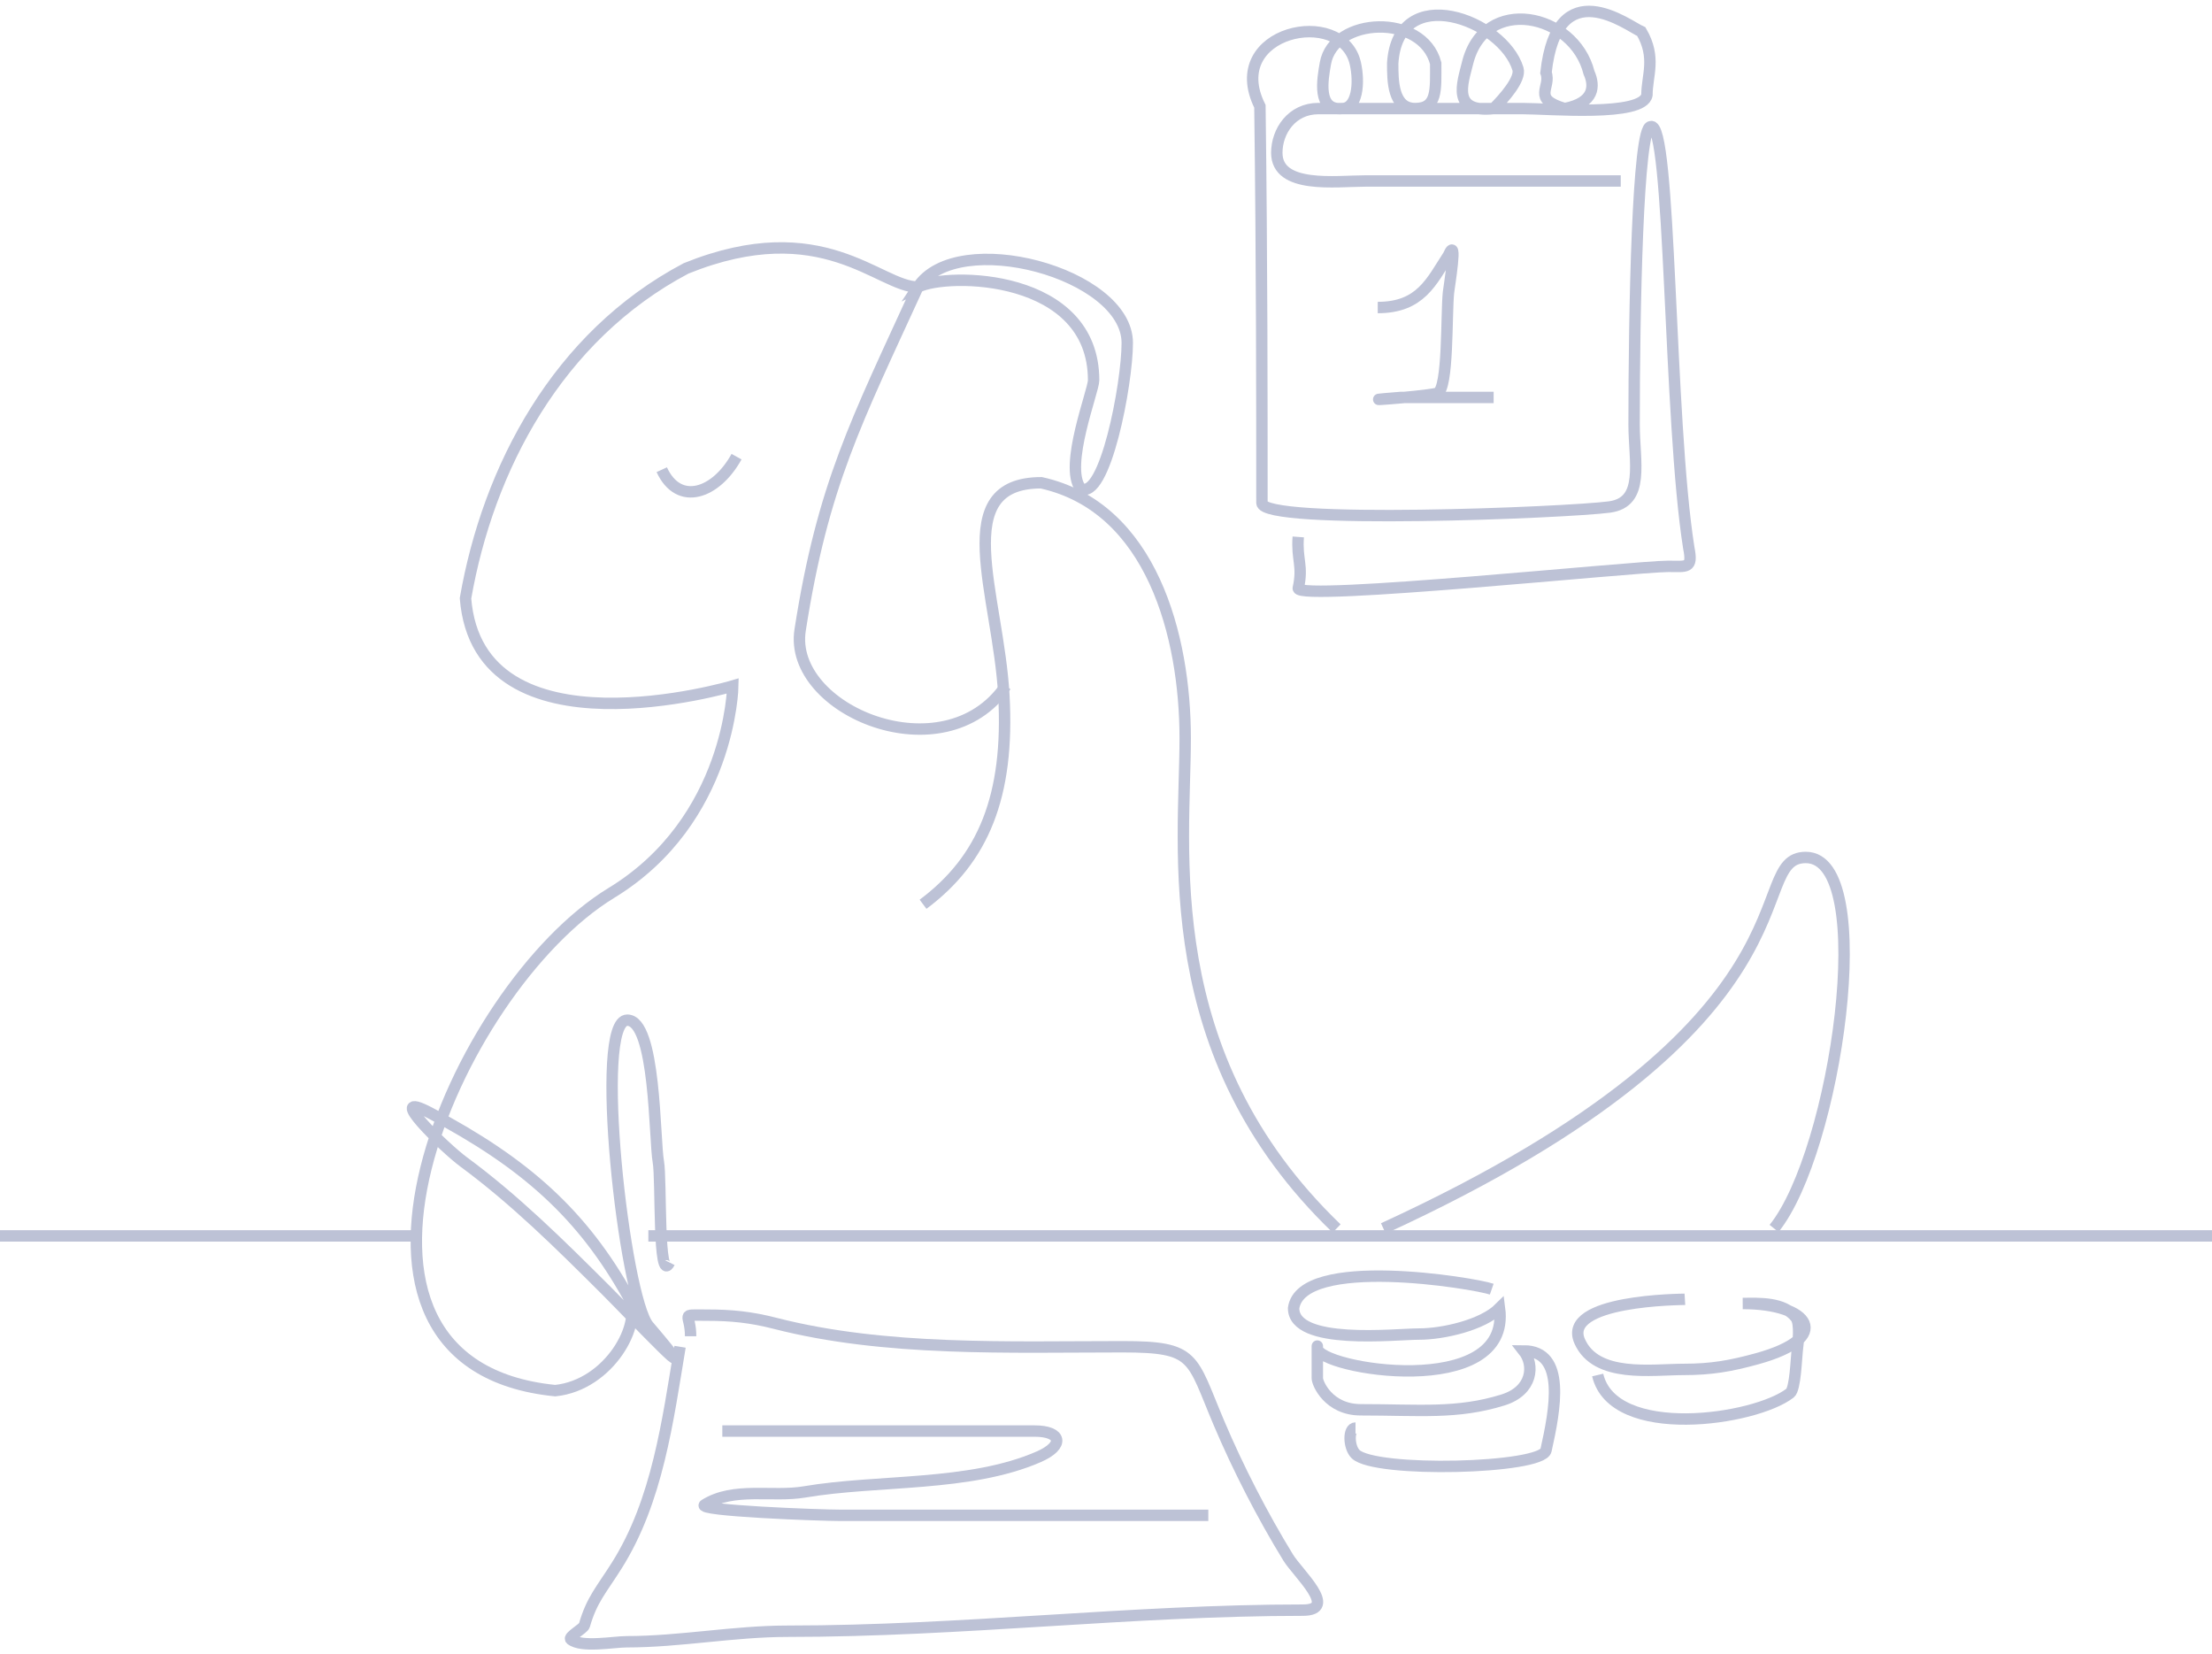 <?xml version="1.0" encoding="UTF-8"?> <svg xmlns="http://www.w3.org/2000/svg" width="194" height="145" viewBox="0 0 194 145" fill="none"> <path d="M80.955 79.291C86.239 75.353 88.535 69.808 88.042 60.968C87.547 52.082 83.124 42.332 91.321 42.332C101.024 44.482 103.946 55.805 103.946 64.727C103.946 74.377 101.334 92.446 117.226 107.719" stroke="#BDC2D6"></path> <path d="M121.325 107.718C160.838 89.573 152.804 75.189 158.378 75.189C164.772 75.189 161.002 101.016 155.591 107.718" stroke="#BDC2D6"></path> <path d="M88.208 60.151C82.798 67.997 69.076 62.276 70.174 55.247C72.164 42.497 75.094 36.992 80.502 25.169M80.502 25.169C83.945 19.938 98.865 23.931 98.865 30.073C98.865 33.669 96.898 43.968 94.766 42.824C93.291 40.862 95.914 34.277 95.914 33.343C95.914 23.985 83.126 23.861 80.502 25.169ZM80.502 25.169C77.101 25.169 72.141 18.695 60.172 23.534C48.878 29.496 42.806 41.095 40.826 52.468C41.974 66.769 64.271 60.151 64.271 60.151C64.271 60.151 64.082 71.922 53.622 78.296C39.791 86.723 25.741 119.652 48.694 121.941C53.447 121.451 56.406 116.037 55.141 113.768C51.079 106.477 46.077 102.001 37.71 97.584C33.521 95.373 39.041 100.69 40.65 101.876C45.17 105.207 49.097 109.102 53.121 113.114C55.217 115.204 62.855 123.272 56.865 116.247C54.774 113.793 51.994 89.455 55.012 89.455C57.517 89.455 57.385 99.927 57.74 101.876C58.019 103.401 57.693 112.748 58.718 110.704" stroke="#BDC2D6"></path> <path d="M0 108.372H36.137" stroke="#BDC2D6"></path> <path d="M56.863 108.372H194" stroke="#BDC2D6"></path> <path d="M59.643 118.093C58.559 124.58 57.674 131.603 54.084 137.288C52.728 139.436 51.898 140.272 51.252 142.524C51.17 142.811 49.8 143.542 50.068 143.755C50.999 144.498 53.834 143.961 54.959 143.961C59.657 143.961 64.335 143.037 69.115 143.037C84.312 143.037 99.29 141.189 114.261 141.189C117.443 141.189 113.833 137.972 112.974 136.57C110.718 132.89 108.576 128.724 106.9 124.765C104.462 119.008 104.907 118.093 98.457 118.093C88.509 118.093 77.659 118.521 67.983 116.04C65.853 115.494 64.152 115.321 61.96 115.321C59.532 115.321 60.57 115.114 60.57 117.169" stroke="#BDC2D6"></path> <path d="M63.35 125.484C72.479 125.484 81.607 125.484 90.736 125.484C93.111 125.484 93.387 126.744 91.096 127.743C85.035 130.387 76.992 129.73 70.557 130.822C67.73 131.302 64.371 130.353 61.806 131.951C60.973 132.47 71.935 132.875 73.697 132.875C84.456 132.875 95.215 132.875 105.973 132.875" stroke="#BDC2D6"></path> <path d="M130.83 113.043C129.292 112.51 114.11 110.008 113.454 114.71C113.454 118.001 122.35 116.979 124.471 116.979C126.52 116.979 130.012 116.209 131.515 114.71C132.599 122.861 115.534 120.045 115.534 118.209C115.534 117.325 115.534 119.976 115.534 120.86C115.534 121.287 116.509 123.62 119.344 123.62C124.471 123.62 127.807 124.009 131.817 122.758C134.437 121.941 134.601 119.684 133.63 118.455C137.388 118.455 136.38 123.628 135.59 127.172C135.227 128.802 120.558 129.171 118.883 127.501C118.268 126.889 118.236 125.219 118.883 125.219" stroke="#BDC2D6"></path> <path d="M147.771 113.931C147.547 113.945 136.917 113.965 138.546 117.62C139.989 120.858 144.849 120.08 147.675 120.08C150.072 120.08 151.764 119.785 154.076 119.151C160.885 117.284 158.727 114.3 152.843 114.3C154.285 114.288 156.438 114.165 157.503 115.53C157.906 116.047 157.705 117.742 157.626 118.372C157.541 119.048 157.464 121.794 156.995 122.157C153.908 124.552 141.48 126.353 140.123 120.572" stroke="#BDC2D6"></path> <path d="M113.861 47.082C113.708 49.084 114.309 49.581 113.861 51.591C113.861 52.73 143.434 49.661 146.325 49.661C147.927 49.661 148.484 49.896 148.114 48.053C146.325 36.774 146.574 10.457 144.77 11.11C143.623 11.11 143.316 27.299 143.316 37.22C143.316 40.496 144.3 44.031 141.162 44.457C137.555 44.947 110.676 46.049 110.676 44.102C110.676 35.276 110.676 23.086 110.499 9.323C107.204 2.71 117.71 0.479 118.866 5.552C119.261 7.287 119.03 9.52 117.718 9.52C115.493 9.735 115.992 6.972 116.243 5.552C116.964 1.465 124.768 1.138 125.916 5.552C125.916 7.892 126.08 9.52 124.112 9.52C122.145 9.52 122.145 7.049 122.145 5.552C122.592 -1.701 131.821 1.717 133.13 6.042C133.398 6.928 131.899 8.621 130.998 9.52C127.278 9.913 128.275 7.306 128.703 5.552C130.179 -0.498 138.048 1.138 139.36 6.369C139.875 7.514 139.875 9.01 137.229 9.52C134.277 8.658 136.081 7.677 135.589 6.369C136.573 -2.621 142.804 2.284 143.951 2.774C145.283 5.062 144.442 6.629 144.442 8.331C144.093 10.268 135.858 9.52 133.524 9.52C127.56 9.52 121.595 9.52 115.631 9.52C113.293 9.52 111.98 11.507 111.98 13.399C111.98 16.592 117.169 15.871 119.721 15.871C127.196 15.871 134.671 15.871 142.146 15.871" stroke="#BDC2D6"></path> <path d="M120.832 26.966C124.603 26.966 125.541 24.678 127.035 22.389C127.882 20.456 127.084 25.177 127.035 25.658C126.835 27.654 127.035 33.995 126.079 34.486C124.452 34.846 117.611 35.27 122.867 34.849C126.681 34.849 127.291 34.849 130.997 34.849" stroke="#BDC2D6"></path> <path d="M58.039 41.187C59.526 44.427 62.793 43.312 64.597 40.043" stroke="#BDC2D6"></path> </svg> 